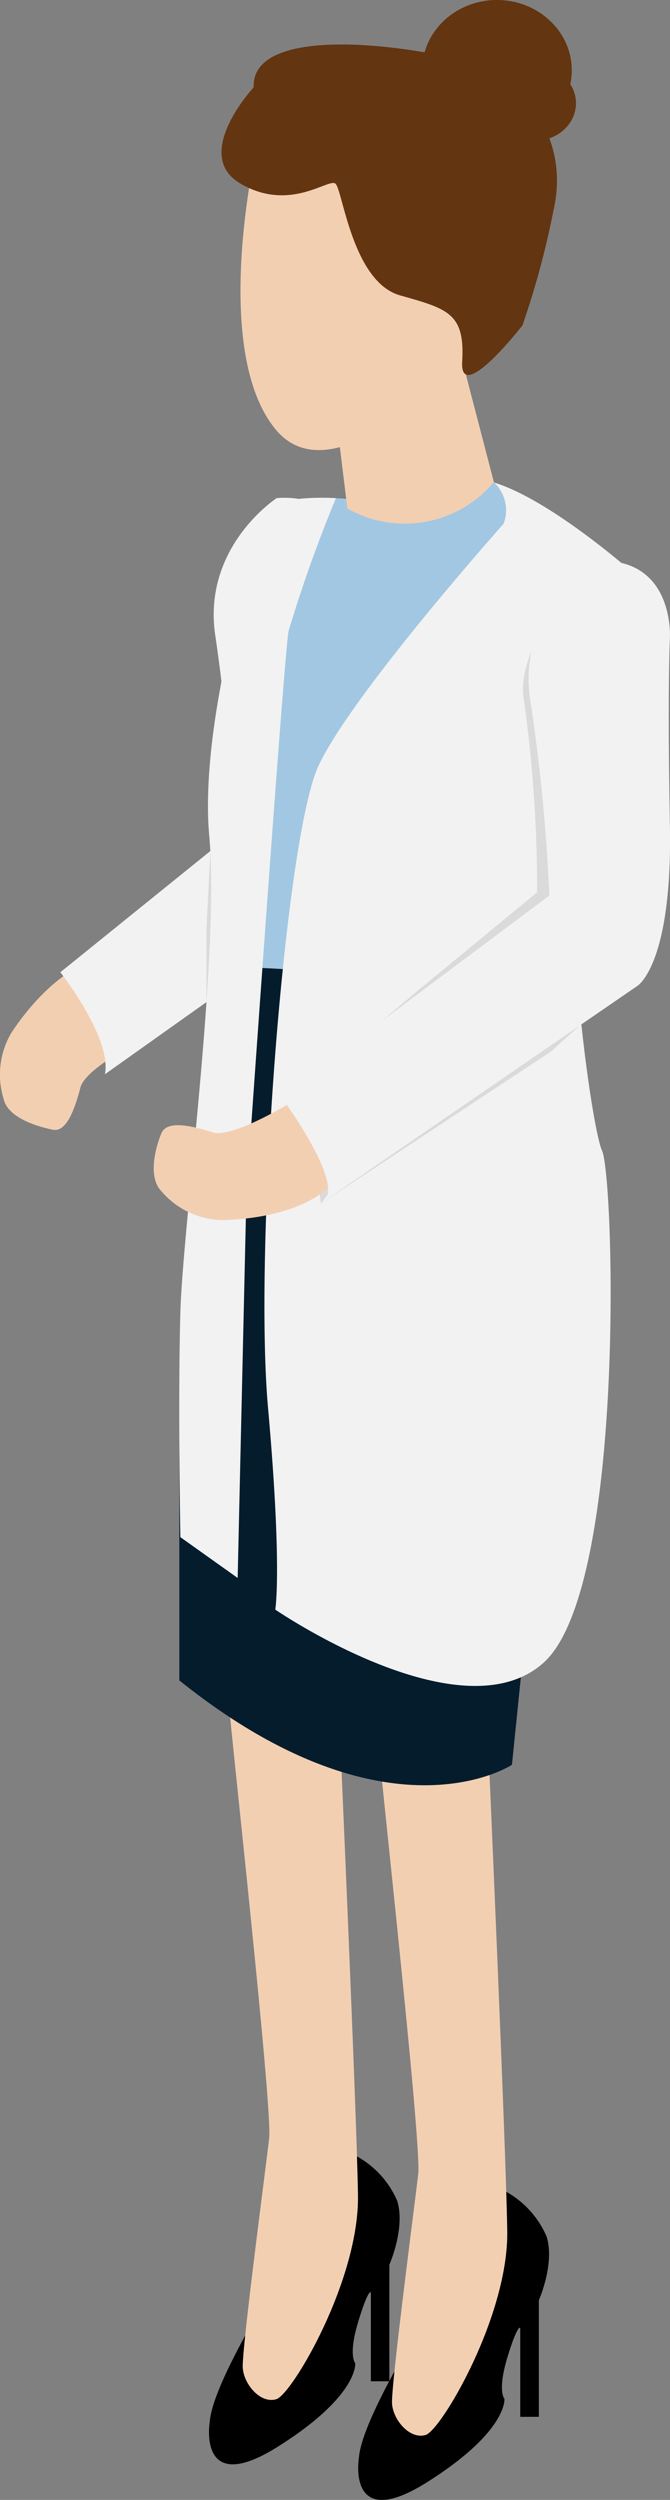 <svg id="圖層_2" data-name="圖層 2" xmlns="http://www.w3.org/2000/svg" width="44.943" height="167.615" viewBox="0 0 44.943 167.615">
  <rect x="0" y="0" width="44.943" height="167.615" fill="#808080" stroke="none"/>
  <defs>
    <style>
      .cls-1 {
        fill: #f3cfb2;
      }

      .cls-2 {
        fill: #f2f2f2;
      }

      .cls-3 {
        fill: #a2c7e2;
      }

      .cls-4 {
        fill: #051c2c;
      }

      .cls-5 {
        opacity: 0.1;
      }

      .cls-6 {
        fill: #633510;
      }
    </style>
  </defs>
  <g id="圖層_3" data-name="圖層 3" transform="translate(0 0)">
    <path id="Path_34815" data-name="Path 34815" class="cls-1" d="M11.143,98.572s-5.355,2.428-5.766,4-.971,3.009-1.847,2.832-3-.746-3.3-2.052a5.513,5.513,0,0,1,.472-4.377c.951-1.5,4.883-6.84,9.008-4.6S11.143,98.572,11.143,98.572Z" transform="translate(0.018 -29.657)"/>
    <path id="Path_34816" data-name="Path 34816" class="cls-2" d="M20.413,48.82s-5.082,3.3-4.1,9.343A127.268,127.268,0,0,1,17.527,71.22L5.9,80.61s3.474,4.411,2.989,6.84l14.363-10.2s2.257-1.45,2.093-10.718,0-12.653,0-12.653S25.646,48.417,20.413,48.82Z" transform="translate(-1.852 -15.423)"/>
    <path id="Path_34817" data-name="Path 34817" d="M20.535,229.159s-.889,5.123,4.555,1.7,5.2-5.6,5.2-5.6-.486-.527.2-2.784.848-1.97.848-1.97v5.964H32.58v-7.818s1.087-2.462.527-4.275a6.227,6.227,0,0,0-2.695-2.982S20.836,225.254,20.535,229.159Z" transform="translate(-6.461 -66.809)"/>
    <path id="Path_34818" data-name="Path 34818" class="cls-1" d="M22.379,166.27c-.075.321,2.982,27.556,2.736,29.656s-1.854,14.26-1.771,15.389,1.211,2.421,2.257,2.093,5.561-7.975,5.472-13.679-1.293-32.8-1.293-32.8Z" transform="translate(-7.06 -52.549)"/>
    <path id="Path_34819" data-name="Path 34819" d="M35.165,232.656s-.889,5.116,4.555,1.689,5.2-5.6,5.2-5.6-.486-.52.2-2.777.862-1.977.862-1.977v5.964H47.23v-7.818s1.087-2.455.52-4.268a6.293,6.293,0,0,0-2.681-2.989S35.487,228.744,35.165,232.656Z" transform="translate(-11.084 -67.912)"/>
    <path id="Path_34820" data-name="Path 34820" class="cls-1" d="M37,169.76c-.082.321,2.982,27.563,2.736,29.656s-1.84,14.281-1.758,15.4,1.211,2.414,2.257,2.093,5.561-7.982,5.472-13.679S44.42,170.4,44.42,170.4Z" transform="translate(-11.681 -53.652)"/>
    <path id="Path_34821" data-name="Path 34821" class="cls-3" d="M30.653,48.382s-2.9-.315-3.461.684S23.56,82.429,23.56,82.429h4.4l15.929-31.14L40.563,47.26Z" transform="translate(-7.434 -14.936)"/>
    <path id="Path_34822" data-name="Path 34822" class="cls-4" d="M21.106,94.74l9.507.486,9.869,47.152-.6,5.889s-8.337,5.547-22.311-5.656V122.775Z" transform="translate(-5.541 -29.942)"/>
    <path id="Path_34823" data-name="Path 34823" class="cls-5" d="M20.49,83.44l-.26,5.266v4.863a10.9,10.9,0,0,0,.78-4.658,39.047,39.047,0,0,0-.52-5.472Z" transform="translate(-6.381 -26.371)"/>
    <path id="Path_34824" data-name="Path 34824" class="cls-2" d="M28.073,48.819s-2.941-.185-3.987.458-5.239,14.1-4.514,22.16-1.771,26.113-1.936,32,0,15.047,0,15.047l3.844,2.736.588-25.771s2.5-35.86,2.825-37.713A93.119,93.119,0,0,1,28.073,48.819Z" transform="translate(-5.538 -15.421)"/>
    <path id="Path_34825" data-name="Path 34825" class="cls-2" d="M41.958,50.067S31.8,61.455,29.544,66.29s-4.35,32.235-3.386,43.041.486,13.535.486,13.535S39.1,131.4,44.639,126.43,49.372,93.867,48.565,92.1s-3.221-19.985-1.129-24.821,2.9-14.185,2.9-14.185-5.321-4.671-9.028-5.8A2.537,2.537,0,0,1,41.958,50.067Z" transform="translate(-8.179 -14.946)"/>
    <path id="Path_34826" data-name="Path 34826" class="cls-5" d="M31.389,116.756s-.369-2.421.034-2.661,1.211.937.773,1.553Z" transform="translate(-9.859 -36.049)"/>
    <path id="Path_34827" data-name="Path 34827" class="cls-5" d="M48.3,56.828s-3.734,4.9-3.249,7.893a92.647,92.647,0,0,1,.91,13.057l-7.8,6.422-2.736,2.3s-2.052,11.251-3.967,12.14L46.876,88.467l2.052-1.854s4.959-4.015,4.788-13.282,0-12.653,0-12.653S53.538,56.424,48.3,56.828Z" transform="translate(-9.93 -17.952)"/>
    <path id="Path_34828" data-name="Path 34828" class="cls-1" d="M25.462,106.934S20.545,110.162,19,109.67s-3.057-.787-3.42.055-.964,2.927,0,3.9a5.513,5.513,0,0,0,3.953,1.929c1.771,0,8.378-.479,8.7-5.157S25.462,106.934,25.462,106.934Z" transform="translate(-4.747 -33.751)"/>
    <path id="Path_34829" data-name="Path 34829" class="cls-2" d="M48.541,54.991s-5.26,3.331-4.275,9.377a123.443,123.443,0,0,1,1.272,13.05L27.53,90.892S32.2,97.178,30.2,98.067l21.257-14.6s2.339-1.45,2.168-10.69,0-12.653,0-12.653S53.958,54.615,48.541,54.991Z" transform="translate(-8.688 -17.374)"/>
    <path id="Path_34830" data-name="Path 34830" class="cls-1" d="M32.87,37.061l.807,6.607A7.811,7.811,0,0,0,43.505,41.9L40.482,30.29Z" transform="translate(-10.376 -9.573)"/>
    <path id="Path_34831" data-name="Path 34831" class="cls-1" d="M24.609,14.438s-3.057,13.378,1.306,18.7S40.1,26.852,40.1,26.852s5.8-10.943-.643-12.414S24.609,14.438,24.609,14.438Z" transform="translate(-7.436 -4.357)"/>
    <path id="Path_34832" data-name="Path 34832" class="cls-6" d="M37.85,25.639c.192-3.249-.93-3.543-4.158-4.453s-3.864-7.147-4.35-7.5-3.064,1.936-6.368,0,.889-6.45.889-6.45C23.7,3.055,34.02,4.183,39.977,5.955c0,0,5.376,3.42,4.008,9.473a56.792,56.792,0,0,1-2.093,7.77S37.686,28.587,37.85,25.639Z" transform="translate(-6.848 -1.379)"/>
    <ellipse id="Ellipse_1144" data-name="Ellipse 1144" class="cls-6" cx="5.02" cy="4.719" rx="5.02" ry="4.719" transform="translate(28.314)"/>
    <ellipse id="Ellipse_1145" data-name="Ellipse 1145" class="cls-6" cx="2.763" cy="2.517" rx="2.763" ry="2.517" transform="translate(33.109 4.405)"/>
  </g>
</svg>
